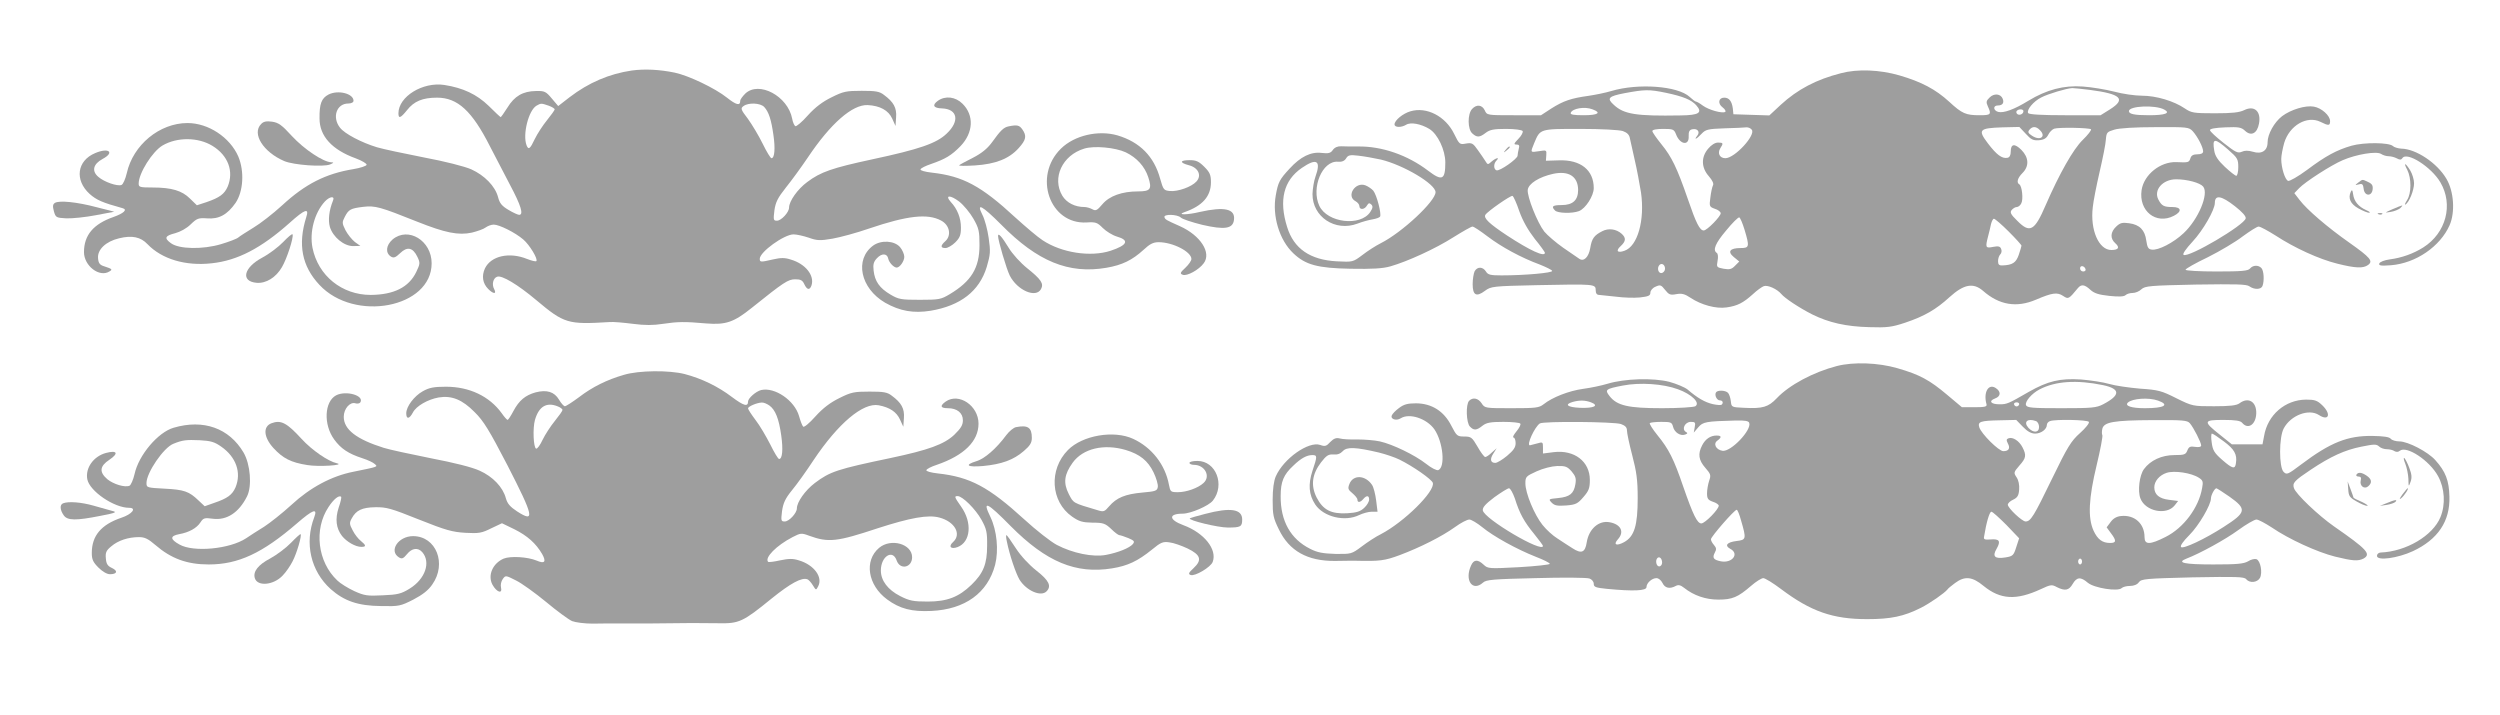 <?xml version="1.0" standalone="no"?>
<!DOCTYPE svg PUBLIC "-//W3C//DTD SVG 20010904//EN"
 "http://www.w3.org/TR/2001/REC-SVG-20010904/DTD/svg10.dtd">
<svg version="1.0" xmlns="http://www.w3.org/2000/svg"
 width="1280pt" height="366pt" viewBox="0 0 1280 366"
 preserveAspectRatio="xMidYMid meet">
<g transform="translate(0,366) scale(0.1,-0.1)"
fill="#9e9e9e" stroke="none">
<path d="M3235 3299 c-116 -17 -221 -62 -319 -137 l-58 -45 -33 39 c-30 36
-37 39 -81 38 -67 -1 -110 -26 -146 -85 -17 -27 -33 -49 -34 -49 -2 0 -30 26
-62 58 -61 59 -131 92 -227 107 -111 17 -235 -60 -235 -145 0 -29 11 -25 44
16 36 46 80 64 154 64 105 0 179 -68 271 -250 24 -47 70 -135 102 -196 57
-107 71 -154 47 -154 -6 0 -31 11 -54 25 -34 20 -46 34 -54 66 -15 56 -69 111
-137 142 -34 15 -136 41 -243 61 -102 20 -210 43 -240 52 -79 24 -165 69 -189
100 -42 53 -18 124 42 124 16 0 27 6 27 14 0 37 -79 57 -128 32 -36 -19 -47
-47 -46 -123 0 -90 64 -160 186 -204 32 -12 57 -27 55 -33 -2 -6 -32 -16 -68
-22 -141 -23 -246 -76 -364 -185 -47 -43 -114 -95 -148 -115 -34 -21 -69 -43
-77 -50 -8 -7 -48 -22 -88 -34 -93 -28 -216 -26 -257 5 -36 26 -30 38 22 51
26 7 59 25 79 45 32 31 40 34 84 31 61 -5 104 19 146 79 40 59 46 162 14 238
-43 98 -153 171 -260 171 -143 0 -279 -112 -311 -257 -7 -30 -19 -57 -27 -60
-21 -8 -88 15 -118 41 -36 30 -27 66 21 92 64 34 32 60 -38 30 -93 -39 -106
-138 -28 -209 35 -31 64 -44 169 -73 26 -7 6 -26 -47 -45 -103 -36 -151 -93
-151 -180 0 -70 79 -131 130 -99 17 10 15 13 -25 26 -24 7 -31 16 -33 42 -4
44 40 86 108 102 66 16 110 7 145 -30 74 -77 195 -113 329 -98 132 14 253 77
399 207 79 71 101 78 85 29 -44 -140 -22 -251 67 -346 180 -194 575 -118 575
110 0 116 -120 189 -200 122 -34 -30 -38 -69 -8 -88 14 -8 23 -5 47 18 36 35
65 29 88 -19 15 -31 14 -36 -6 -78 -38 -78 -114 -116 -233 -117 -147 0 -269
98 -298 241 -16 81 10 179 63 237 25 27 53 30 42 5 -20 -49 -26 -100 -16 -135
16 -52 72 -98 119 -98 l37 1 -28 20 c-15 12 -37 39 -48 60 -18 36 -18 41 -4
68 20 39 30 44 95 52 61 7 86 0 276 -76 143 -57 211 -71 280 -56 28 7 60 18
70 26 11 8 29 15 42 15 28 0 109 -40 151 -76 32 -27 77 -101 67 -111 -3 -3
-24 2 -47 11 -91 37 -185 16 -216 -48 -18 -39 -12 -77 17 -106 27 -27 44 -26
30 0 -13 24 -5 56 15 63 23 10 106 -40 200 -119 144 -121 162 -126 375 -113
19 2 73 -3 120 -9 63 -8 103 -8 155 0 75 11 108 12 221 2 100 -8 141 6 232 79
166 133 187 147 224 147 27 0 37 -5 46 -25 14 -30 28 -32 37 -6 16 51 -31 110
-106 132 -30 10 -51 10 -90 1 -65 -15 -69 -15 -69 3 0 35 125 125 173 125 16
0 51 -8 78 -17 42 -15 57 -16 121 -5 40 7 125 30 188 52 195 66 299 78 368 41
44 -23 55 -76 22 -106 -26 -23 -25 -35 1 -35 11 0 34 13 50 29 24 24 29 38 29
76 0 48 -18 95 -52 131 -32 36 -3 37 43 2 23 -18 56 -58 73 -88 28 -49 31 -64
31 -135 0 -117 -42 -185 -152 -251 -45 -27 -55 -29 -153 -29 -96 0 -109 2
-151 27 -56 33 -80 68 -86 122 -4 32 0 46 17 64 25 27 53 25 58 -3 4 -19 28
-45 43 -45 16 0 39 33 39 55 0 13 -10 36 -22 50 -29 33 -96 37 -137 8 -97 -71
-66 -219 61 -293 76 -43 145 -55 233 -41 153 26 249 100 287 224 19 65 20 79
10 149 -6 42 -20 95 -32 118 -33 65 -3 49 96 -50 186 -189 346 -254 539 -221
81 14 132 39 190 92 32 30 50 39 77 39 73 0 168 -49 168 -86 0 -9 -14 -29 -31
-45 -27 -25 -29 -30 -13 -36 21 -8 82 25 107 59 41 54 -17 143 -122 190 -72
32 -75 34 -79 46 -5 17 66 15 84 -2 8 -8 57 -24 109 -37 117 -27 158 -20 163
26 7 56 -49 68 -174 40 -66 -16 -122 -16 -79 -1 92 32 135 81 135 153 0 38 -6
51 -34 79 -28 28 -42 34 -75 34 -51 0 -53 -13 -4 -26 48 -12 67 -52 39 -83
-25 -28 -96 -53 -136 -49 -31 3 -34 6 -50 63 -31 114 -104 188 -219 222 -98
28 -220 0 -289 -68 -144 -141 -58 -389 132 -378 46 3 54 0 82 -28 17 -17 49
-37 72 -44 66 -19 55 -44 -32 -73 -102 -33 -250 -11 -348 54 -25 16 -87 69
-139 116 -176 163 -269 212 -427 230 -36 4 -61 11 -59 17 2 6 26 18 53 27 75
26 105 44 152 92 66 69 70 158 10 217 -36 36 -88 42 -126 15 -31 -22 -23 -38
21 -39 80 -3 92 -65 24 -129 -52 -50 -139 -80 -382 -132 -204 -44 -263 -64
-332 -116 -49 -36 -93 -98 -93 -131 0 -24 -40 -67 -62 -67 -18 0 -19 4 -13 53
6 42 17 64 59 117 29 36 80 106 113 155 116 173 227 270 305 267 63 -3 107
-27 126 -69 l17 -38 3 44 c4 49 -13 79 -62 115 -23 18 -42 21 -114 21 -79 0
-94 -3 -154 -33 -47 -23 -84 -51 -122 -93 -30 -34 -59 -58 -64 -55 -5 3 -13
20 -16 38 -22 116 -170 195 -240 129 -14 -14 -26 -30 -26 -37 0 -27 -20 -22
-68 16 -60 48 -196 113 -267 128 -77 16 -154 20 -220 11z m-426 -180 c17 -6
31 -15 31 -19 0 -4 -18 -29 -39 -55 -22 -27 -50 -70 -63 -97 -24 -51 -32 -57
-42 -32 -21 55 10 179 51 203 23 13 24 13 62 0z m1104 -7 c23 -25 36 -65 47
-144 10 -68 6 -118 -10 -118 -5 0 -25 33 -45 74 -20 41 -55 99 -76 128 -37 48
-38 54 -22 65 25 19 87 16 106 -5z m-2825 -199 c80 -49 110 -130 78 -208 -17
-39 -42 -57 -109 -80 l-49 -16 -35 34 c-41 41 -94 57 -192 57 -65 0 -71 2 -71
20 0 53 70 164 122 195 75 44 183 43 256 -2z m4676 -33 c56 -27 97 -72 115
-127 20 -61 12 -73 -52 -73 -82 0 -147 -23 -183 -66 -27 -32 -34 -35 -52 -25
-11 6 -29 11 -39 11 -50 0 -92 22 -114 58 -54 91 0 207 112 241 51 16 159 6
213 -19z"/>
<path d="M9425 3285 c-125 -32 -221 -82 -308 -162 l-58 -54 -92 3 -92 3 -3 30
c-5 37 -19 55 -44 55 -29 0 -35 -30 -8 -50 12 -9 18 -20 13 -23 -15 -9 -84 10
-114 32 -16 12 -32 21 -36 21 -4 0 -18 11 -32 24 -61 56 -263 71 -401 30 -30
-9 -84 -20 -119 -25 -86 -12 -126 -25 -189 -65 l-52 -34 -139 0 c-137 0 -138
0 -149 25 -14 29 -42 32 -65 7 -24 -26 -23 -104 1 -125 24 -22 38 -21 69 3 21
16 41 20 104 20 45 0 81 -5 85 -11 3 -6 -6 -24 -22 -40 -23 -24 -25 -29 -10
-29 14 0 17 -5 12 -22 -3 -13 -6 -28 -6 -35 0 -16 -92 -81 -108 -75 -15 5 -16
34 0 50 19 19 -3 14 -25 -5 -19 -17 -20 -17 -31 1 -6 10 -24 36 -39 57 -25 36
-31 39 -61 34 -32 -6 -34 -5 -61 50 -44 90 -141 140 -224 115 -38 -11 -81 -46
-81 -67 0 -16 34 -17 59 -2 23 15 76 5 119 -21 43 -26 82 -108 82 -172 0 -89
-16 -97 -88 -42 -105 80 -237 126 -359 124 -32 0 -71 0 -86 1 -18 1 -34 -6
-43 -19 -11 -16 -22 -19 -57 -15 -55 7 -108 -19 -164 -80 -52 -56 -59 -70 -71
-137 -19 -105 18 -229 90 -297 62 -59 124 -76 293 -79 111 -2 164 1 203 12 88
25 232 91 323 149 48 30 92 55 98 55 7 0 41 -23 78 -51 70 -53 170 -108 268
-144 32 -13 61 -27 62 -32 4 -10 -140 -23 -259 -23 -57 0 -70 3 -80 20 -16 25
-44 26 -58 1 -5 -11 -10 -40 -10 -66 0 -57 19 -67 63 -34 31 23 40 24 267 29
295 6 300 6 300 -26 0 -16 6 -24 18 -24 9 -1 48 -5 86 -9 37 -5 92 -7 122 -4
44 5 54 9 54 25 0 10 11 24 26 30 24 11 29 10 49 -16 20 -25 27 -28 58 -22 28
5 43 1 73 -19 54 -36 130 -57 184 -49 56 8 85 23 135 68 21 20 47 38 56 41 20
7 68 -15 89 -40 18 -22 92 -71 159 -105 85 -42 173 -62 291 -65 92 -3 116 0
185 23 98 33 157 67 227 131 73 66 121 75 171 32 83 -73 172 -88 272 -45 82
35 108 39 138 19 27 -18 29 -17 75 39 18 22 35 20 65 -8 20 -18 42 -25 97 -31
48 -5 75 -4 83 4 6 6 22 11 36 11 14 0 34 8 45 19 19 17 44 19 278 24 206 3
261 2 275 -9 25 -18 60 -17 67 2 10 26 7 79 -6 92 -16 16 -43 15 -58 -3 -10
-12 -42 -15 -171 -15 -88 0 -159 4 -159 9 0 5 51 34 114 64 62 31 143 79 179
107 37 27 73 50 81 50 9 0 47 -21 87 -46 98 -64 223 -121 316 -144 92 -23 132
-25 157 -7 28 20 13 38 -96 115 -111 78 -216 168 -254 218 l-27 35 24 25 c30
32 165 119 224 144 70 30 172 47 196 32 10 -7 28 -12 40 -12 11 0 30 -5 41
-11 15 -8 22 -8 28 1 22 36 149 -45 195 -124 67 -114 29 -259 -88 -333 -51
-32 -110 -53 -171 -61 -29 -4 -51 -13 -54 -21 -4 -11 8 -13 60 -9 127 10 252
96 300 205 29 66 22 173 -16 237 -47 81 -156 154 -232 155 -16 1 -36 7 -42 13
-19 19 -148 20 -212 2 -76 -22 -132 -52 -228 -124 -46 -34 -90 -59 -97 -56
-16 6 -35 67 -35 112 0 17 7 53 15 82 27 90 117 142 186 108 42 -21 49 -20 49
4 0 28 -43 67 -83 74 -42 8 -118 -15 -163 -49 -40 -31 -74 -92 -74 -134 0 -43
-31 -62 -75 -48 -24 7 -42 7 -57 0 -20 -9 -32 -3 -93 45 -38 30 -70 59 -70 66
0 7 28 12 79 14 69 3 82 0 101 -18 31 -29 62 -13 71 37 12 63 -24 95 -76 69
-25 -12 -61 -16 -150 -16 -109 0 -120 2 -154 25 -56 38 -147 65 -219 65 -35 0
-99 9 -143 21 -43 11 -116 23 -160 26 -98 7 -185 -16 -279 -73 -73 -45 -127
-64 -154 -57 -26 7 -28 33 -2 33 24 0 33 13 25 34 -10 26 -44 30 -67 7 -18
-17 -19 -24 -9 -46 19 -41 15 -45 -42 -45 -71 0 -90 8 -156 69 -70 64 -142
102 -255 135 -100 29 -214 34 -300 11z m1273 -85 c162 -21 189 -47 105 -100
l-48 -30 -182 0 c-122 0 -184 4 -189 11 -9 16 27 60 67 80 34 18 131 47 159
48 8 0 48 -4 88 -9z m-2169 -15 c90 -19 130 -36 155 -63 35 -39 16 -52 -81
-53 -225 -4 -289 6 -340 54 -38 34 -28 44 55 60 103 19 124 20 211 2z m2552
-86 c34 -18 5 -29 -78 -29 -74 0 -103 6 -103 21 0 27 135 33 181 8z m-2927 1
c47 -17 28 -30 -45 -30 -51 0 -70 3 -67 12 8 23 72 34 112 18z m2206 -9 c0
-14 -18 -23 -30 -16 -6 4 -8 11 -5 16 8 12 35 12 35 0z m-1391 -95 c22 -27
-87 -146 -135 -146 -29 0 -42 25 -26 51 17 26 15 29 -12 29 -15 0 -34 -12 -50
-31 -37 -43 -36 -97 3 -141 19 -22 27 -39 21 -48 -4 -8 -10 -36 -13 -62 -6
-44 -5 -47 23 -57 17 -5 30 -16 30 -23 0 -16 -70 -88 -87 -88 -20 0 -39 37
-81 160 -56 162 -83 217 -136 282 -25 31 -46 61 -46 67 0 7 23 11 55 11 51 0
56 -2 66 -27 20 -54 68 -61 65 -11 -1 24 4 33 18 36 27 6 42 -13 26 -33 -20
-25 -3 -17 22 10 21 22 32 25 118 28 52 1 102 4 111 5 9 1 22 -4 28 -12z
m1403 -21 c27 -30 38 -35 67 -33 26 2 39 10 48 28 6 13 20 27 30 31 23 8 180
5 189 -3 3 -4 -16 -29 -43 -55 -48 -47 -119 -172 -189 -333 -57 -133 -81 -146
-146 -80 -34 33 -38 43 -28 55 7 8 18 15 26 15 7 0 18 8 23 19 11 20 4 88 -10
97 -16 9 -9 33 16 58 35 35 33 79 -5 118 -35 35 -55 32 -55 -8 0 -19 -6 -30
-17 -32 -28 -5 -55 15 -100 74 -53 70 -45 78 75 82 l86 2 33 -35z m72 19 c34
-33 2 -57 -40 -29 -20 13 -23 19 -13 31 15 18 34 18 53 -2z m783 -6 c25 -28
53 -82 53 -103 0 -10 -10 -15 -29 -15 -21 0 -32 -6 -36 -20 -7 -22 -10 -23
-72 -20 -82 3 -166 -64 -178 -143 -16 -107 74 -179 165 -132 43 22 39 45 -7
45 -44 0 -55 6 -72 38 -26 49 22 104 91 104 57 0 122 -18 138 -37 31 -37 -25
-169 -100 -239 -52 -49 -130 -89 -163 -84 -18 2 -23 12 -28 46 -7 54 -34 82
-88 89 -35 5 -46 2 -66 -17 -30 -28 -32 -61 -5 -85 25 -22 17 -35 -20 -35 -64
0 -109 102 -95 219 3 31 19 112 35 181 16 69 31 143 32 165 3 37 6 40 43 51
24 8 109 13 211 13 165 1 171 0 191 -21z m-2918 1 c22 -8 33 -19 36 -37 3 -15
14 -65 25 -112 11 -47 25 -122 32 -166 20 -141 -17 -275 -85 -298 -36 -13 -46
0 -19 24 27 25 28 42 5 63 -28 25 -68 30 -100 13 -41 -21 -53 -37 -61 -86 -8
-47 -33 -71 -56 -55 -8 6 -45 31 -83 57 -37 26 -80 63 -96 82 -36 46 -89 180
-85 214 4 32 58 66 130 82 80 17 127 -13 128 -82 0 -53 -27 -78 -85 -78 -46 0
-54 -7 -33 -28 14 -14 87 -16 122 -3 34 13 76 78 76 118 0 92 -67 146 -178
142 l-67 -2 2 28 c2 27 1 27 -37 21 -46 -7 -45 -8 -25 41 31 74 27 73 235 73
110 0 200 -5 219 -11z m3099 -95 c48 -42 52 -49 52 -90 0 -24 -5 -44 -10 -44
-6 0 -32 21 -59 46 -35 33 -50 56 -54 82 -11 66 1 67 71 6z m-4338 -51 c116
-28 280 -125 280 -167 0 -46 -171 -206 -280 -261 -26 -13 -68 -40 -95 -61 -48
-36 -49 -36 -130 -32 -137 7 -221 65 -255 176 -43 137 -18 238 75 302 77 53
100 38 70 -45 -8 -22 -14 -61 -15 -88 -1 -117 116 -195 230 -152 25 10 60 19
78 22 18 3 35 9 38 14 8 14 -17 111 -35 133 -9 10 -27 22 -40 27 -52 20 -100
-55 -51 -81 11 -6 20 -17 20 -25 0 -21 27 -19 39 3 8 13 12 14 22 5 9 -9 8
-18 -5 -38 -50 -76 -220 -56 -261 31 -43 92 15 232 95 226 20 -2 34 4 42 17
10 17 20 19 62 14 28 -3 80 -12 116 -20z m709 -265 c18 -50 45 -97 79 -141 29
-35 52 -68 52 -71 0 -24 -76 11 -195 89 -89 59 -120 88 -110 105 11 18 129
100 139 97 5 -2 21 -37 35 -79z m3664 26 c37 -29 57 -51 55 -62 -6 -34 -292
-203 -318 -187 -7 4 11 30 46 68 54 58 114 163 114 198 0 43 33 38 103 -17z
m-2511 -120 c26 -87 25 -94 -20 -94 -55 0 -69 -18 -35 -46 l28 -23 -22 -22
c-17 -18 -28 -20 -58 -15 -36 7 -37 8 -31 41 4 19 2 36 -4 40 -22 14 -8 49 48
115 31 38 61 68 67 67 5 -2 17 -30 27 -63z m1352 -9 c36 -36 66 -69 66 -73 0
-4 -7 -25 -14 -47 -14 -40 -32 -52 -83 -54 -18 -1 -23 5 -23 22 0 13 5 28 11
34 7 7 9 19 5 28 -5 14 -14 16 -41 11 -39 -8 -41 -4 -26 54 5 19 12 47 15 63
4 15 10 27 15 27 5 0 39 -29 75 -65z m-1759 -191 c0 -10 -8 -20 -17 -22 -18
-3 -26 27 -11 42 12 11 28 0 28 -20z m2153 -2 c2 -7 -3 -12 -12 -12 -9 0 -16
7 -16 16 0 17 22 14 28 -4z"/>
<path d="M1337 3025 c-49 -49 11 -144 119 -190 48 -20 199 -31 234 -17 19 8
21 11 6 11 -42 2 -139 67 -201 134 -53 58 -69 69 -102 74 -29 4 -44 1 -56 -12z"/>
<path d="M5164 3013 c-25 -5 -41 -20 -86 -83 -23 -31 -52 -55 -97 -78 -36 -18
-67 -35 -70 -38 -3 -4 33 -4 81 -1 106 7 174 34 223 88 39 43 43 63 19 97 -15
21 -26 24 -70 15z"/>
<path d="M7709 2893 c-13 -16 -12 -17 4 -4 9 7 17 15 17 17 0 8 -8 3 -21 -13z"/>
<path d="M12325 2791 c22 -44 22 -121 -1 -156 -10 -16 -14 -26 -8 -22 19 11
44 73 44 109 0 18 -9 48 -20 66 -25 40 -36 42 -15 3z"/>
<path d="M12074 2725 c-18 -14 -18 -14 3 -9 18 5 22 1 25 -23 4 -38 42 -40 46
-2 2 19 -3 28 -23 37 -32 15 -27 15 -51 -3z"/>
<path d="M12036 2678 c-15 -33 -2 -62 39 -85 22 -12 47 -23 55 -22 8 0 2 6
-15 13 -40 18 -62 45 -67 81 -3 23 -6 26 -12 13z"/>
<path d="M281 2621 c-11 -7 -12 -17 -5 -43 9 -32 12 -33 64 -36 30 -1 98 6
150 16 l95 18 -90 23 c-101 27 -193 36 -214 22z"/>
<path d="M12250 2589 c-43 -19 -43 -19 -10 -14 19 3 41 12 50 20 17 18 17 18
-40 -6z"/>
<path d="M12178 2563 c7 -3 16 -2 19 1 4 3 -2 6 -13 5 -11 0 -14 -3 -6 -6z"/>
<path d="M1450 2421 c-25 -26 -73 -62 -107 -80 -96 -51 -112 -122 -29 -129 48
-4 99 27 130 81 25 43 60 150 54 167 -2 5 -23 -13 -48 -39z"/>
<path d="M5110 2452 c0 -23 43 -169 60 -203 39 -76 134 -117 160 -69 15 28 1
49 -70 106 -35 28 -76 73 -96 106 -34 56 -54 78 -54 60z"/>
<path d="M9405 1786 c-120 -31 -244 -97 -308 -165 -43 -45 -71 -54 -167 -49
-64 3 -65 3 -68 33 -2 17 -8 36 -14 43 -12 14 -54 16 -62 3 -9 -14 4 -41 20
-41 14 0 19 -12 9 -22 -4 -3 -24 -2 -46 3 -39 9 -78 31 -129 75 -14 11 -56 29
-93 39 -82 21 -229 17 -317 -10 -30 -9 -86 -21 -125 -26 -72 -10 -157 -43
-202 -79 -23 -18 -40 -20 -163 -20 -136 0 -138 0 -154 25 -18 27 -45 32 -64
13 -18 -18 -15 -113 4 -132 20 -21 34 -20 64 4 20 16 41 20 107 20 45 0 84 -4
87 -9 4 -5 -6 -23 -20 -40 -14 -17 -21 -31 -15 -31 6 0 11 -13 11 -29 0 -22
-11 -37 -44 -65 -24 -20 -51 -36 -60 -36 -25 0 -29 19 -10 48 l17 27 -25 -22
c-13 -13 -28 -23 -34 -23 -5 1 -23 24 -39 53 -28 48 -33 52 -68 52 -36 0 -39
3 -66 55 -38 75 -100 114 -180 115 -44 0 -63 -5 -88 -24 -18 -13 -34 -30 -37
-38 -8 -19 23 -29 45 -15 45 29 134 -1 173 -56 45 -66 57 -194 20 -209 -8 -3
-36 11 -62 32 -59 46 -171 100 -237 115 -27 6 -79 10 -115 10 -36 -1 -76 1
-90 5 -19 5 -31 0 -49 -18 -20 -22 -27 -24 -52 -15 -59 20 -187 -70 -227 -161
-10 -23 -16 -65 -16 -121 0 -76 3 -92 32 -151 53 -110 146 -162 287 -161 44 1
91 1 105 1 124 -3 149 0 227 29 106 40 215 95 282 143 30 22 63 39 74 39 10 0
40 -18 66 -39 57 -47 176 -113 275 -152 39 -15 71 -31 71 -36 0 -4 -71 -12
-158 -17 -153 -8 -159 -8 -181 13 -30 28 -50 27 -64 -4 -35 -76 7 -136 61 -88
16 15 51 18 270 23 139 4 262 3 275 -2 12 -4 22 -16 22 -27 0 -17 10 -20 68
-26 135 -13 202 -10 202 9 0 21 28 46 51 46 11 0 24 -11 31 -25 12 -26 37 -32
68 -15 13 7 24 5 43 -10 49 -39 110 -60 175 -60 71 0 100 12 167 70 25 22 54
40 63 40 9 0 50 -25 91 -56 153 -115 265 -154 441 -154 121 0 188 14 275 58
46 23 122 76 136 94 3 5 20 19 39 33 50 37 88 33 146 -15 86 -70 167 -75 294
-16 49 23 56 24 81 10 42 -21 62 -17 81 16 21 36 41 38 78 6 33 -27 154 -46
173 -27 6 6 25 11 43 11 19 0 37 7 45 19 13 17 34 19 276 25 222 4 263 3 273
-9 18 -22 57 -18 71 6 14 27 3 88 -18 96 -8 3 -28 -1 -43 -11 -23 -13 -57 -16
-178 -16 -149 0 -191 9 -137 30 68 26 198 97 265 146 41 30 83 54 93 54 10 0
45 -19 79 -41 86 -59 232 -126 324 -149 90 -22 117 -24 145 -10 41 23 19 47
-151 165 -79 55 -196 166 -205 196 -9 26 2 38 86 94 102 68 174 101 259 118
65 13 77 14 91 1 8 -8 26 -14 40 -14 13 0 31 -4 39 -10 9 -5 19 -5 27 2 34 28
152 -49 196 -130 34 -62 39 -145 12 -210 -39 -95 -176 -176 -307 -181 -10 -1
-18 -8 -18 -17 0 -27 106 -12 184 24 128 60 191 153 187 280 -2 81 -19 127
-72 186 -37 42 -140 96 -184 96 -18 0 -38 6 -44 13 -7 10 -37 14 -93 15 -128
2 -216 -33 -366 -146 -69 -52 -74 -54 -90 -38 -24 24 -24 178 1 223 36 67 128
102 180 68 51 -33 64 5 17 50 -26 25 -39 29 -83 29 -107 -1 -197 -78 -215
-187 l-8 -42 -78 0 -79 0 -61 49 c-87 69 -85 76 17 76 63 0 88 -4 97 -15 30
-36 70 -9 72 48 2 61 -41 86 -86 52 -15 -11 -49 -15 -130 -15 -108 0 -110 0
-193 41 -75 38 -93 43 -185 49 -57 5 -128 15 -158 24 -30 9 -96 19 -145 23
-108 7 -170 -8 -267 -63 -106 -61 -112 -64 -150 -64 -46 0 -58 17 -23 30 30
11 31 36 2 54 -37 23 -63 -24 -46 -84 3 -12 -8 -15 -61 -15 l-65 0 -75 63
c-90 76 -141 104 -256 137 -97 28 -223 33 -309 11z m1363 -98 c89 -19 90 -51
0 -98 -35 -18 -57 -20 -214 -20 -149 0 -176 2 -181 16 -6 18 29 59 69 80 82
43 191 50 326 22z m-2177 -21 c70 -25 116 -70 89 -87 -8 -5 -85 -10 -170 -10
-173 0 -231 13 -269 62 -26 33 -20 37 68 54 88 17 206 9 282 -19z m2458 -58
c62 -22 32 -39 -67 -39 -70 0 -105 12 -87 29 23 21 106 27 154 10z m-2903 -9
c44 -17 14 -31 -57 -28 -64 3 -81 17 -37 30 36 10 64 9 94 -2z m2192 -11 c-2
-6 -8 -10 -13 -10 -5 0 -11 4 -13 10 -2 6 4 11 13 11 9 0 15 -5 13 -11z
m-1382 -94 c14 -36 -94 -150 -137 -143 -33 5 -49 36 -26 52 23 17 22 26 -4 26
-31 0 -57 -17 -74 -50 -23 -44 -18 -76 16 -115 28 -32 30 -38 20 -66 -6 -18
-11 -47 -11 -65 0 -27 5 -34 30 -43 17 -5 30 -15 30 -20 0 -19 -71 -91 -89
-91 -21 0 -42 42 -93 189 -48 141 -74 192 -132 263 -25 31 -42 58 -39 62 4 3
30 6 59 6 49 0 54 -2 60 -25 7 -29 38 -49 62 -40 13 5 14 8 3 14 -22 14 -4 51
26 51 22 0 25 -3 20 -27 l-5 -28 23 27 c24 28 38 31 193 35 45 1 65 -2 68 -12z
m1401 -20 c23 -24 43 -35 63 -35 30 0 60 22 60 45 0 7 7 16 16 19 27 10 192 7
199 -4 4 -6 -17 -32 -45 -57 -46 -41 -64 -70 -143 -233 -94 -194 -110 -220
-136 -220 -18 0 -91 69 -91 86 0 7 12 19 28 26 21 10 28 21 30 51 2 24 -3 48
-13 63 -16 24 -15 26 14 60 35 39 37 53 16 94 -17 33 -50 54 -71 46 -12 -4
-12 -10 -4 -26 14 -25 5 -40 -23 -40 -23 0 -112 88 -123 122 -9 29 5 34 103
36 l86 2 34 -35z m67 29 c9 -3 16 -17 16 -30 0 -30 -29 -32 -54 -5 -28 31 -5
51 38 35z m788 -11 c19 -22 58 -98 58 -114 0 -7 -12 -10 -31 -7 -25 4 -32 1
-40 -19 -8 -20 -15 -23 -66 -23 -65 0 -123 -27 -156 -72 -23 -31 -33 -112 -18
-150 25 -66 133 -88 175 -36 l18 23 -47 6 c-50 6 -75 27 -75 64 0 31 26 62 63
74 39 13 127 0 165 -25 21 -13 23 -21 17 -52 -17 -101 -95 -205 -187 -251 -81
-41 -108 -41 -108 -1 0 69 -51 115 -120 108 -22 -2 -40 -12 -53 -30 l-21 -28
22 -30 c29 -38 28 -50 -4 -50 -40 0 -64 18 -85 63 -30 66 -25 166 16 336 19
79 32 148 29 153 -3 5 -3 20 0 33 9 34 57 43 257 44 156 1 178 -1 191 -16z
m-2913 -4 c22 -8 31 -17 31 -33 0 -13 12 -70 27 -127 22 -84 28 -126 28 -219
0 -141 -17 -197 -70 -226 -39 -21 -56 -13 -32 14 35 38 17 77 -41 88 -56 11
-107 -34 -118 -103 -8 -52 -27 -60 -73 -30 -20 13 -55 35 -77 50 -23 14 -57
45 -76 69 -42 52 -88 163 -88 213 0 34 3 37 58 62 33 15 77 26 105 27 42 1 52
-3 74 -28 20 -24 24 -36 19 -65 -8 -48 -28 -65 -88 -71 -50 -5 -51 -5 -33 -24
15 -15 29 -17 74 -14 49 4 59 9 88 43 28 32 33 46 33 88 0 94 -79 155 -185
142 l-55 -7 0 30 c0 30 -1 30 -32 21 -18 -5 -34 -9 -35 -9 -19 0 25 95 51 112
18 12 379 9 415 -3z m3087 -89 c54 -40 69 -67 62 -111 -4 -33 -17 -30 -71 17
-40 35 -48 49 -53 88 -4 25 -3 46 1 46 5 0 32 -18 61 -40z m-4326 -57 c36 -9
83 -25 105 -36 71 -35 165 -101 171 -119 13 -43 -147 -201 -266 -263 -25 -12
-69 -41 -98 -63 -52 -39 -54 -39 -135 -38 -64 2 -92 7 -129 26 -100 50 -152
142 -151 270 0 74 15 110 65 156 39 38 69 54 97 54 26 0 26 -6 1 -80 -23 -70
-19 -123 14 -173 43 -64 152 -90 225 -54 19 9 48 17 64 17 l30 0 -7 57 c-4 32
-13 68 -21 80 -34 51 -97 54 -116 5 -9 -23 -7 -29 15 -47 14 -12 26 -26 26
-33 0 -17 15 -15 30 3 17 20 30 19 30 -3 0 -10 -11 -29 -25 -42 -20 -19 -39
-25 -88 -28 -82 -4 -123 17 -156 81 -31 62 -23 120 23 180 27 35 38 42 63 40
20 -2 36 4 48 17 21 23 66 21 185 -7z m696 -235 c24 -77 48 -120 99 -182 25
-31 45 -58 45 -61 0 -39 -302 139 -308 182 -2 15 13 32 59 67 35 25 68 46 75
46 7 0 20 -24 30 -52z m3659 9 c90 -64 87 -80 -30 -155 -96 -62 -207 -114
-218 -103 -6 6 11 30 43 62 48 48 110 154 110 187 0 17 19 52 28 52 4 -1 34
-20 67 -43z m-2501 -121 c28 -96 27 -100 -23 -106 -49 -6 -63 -23 -32 -40 48
-25 10 -75 -48 -64 -39 8 -45 18 -31 45 9 16 8 24 -4 38 -9 10 -16 23 -16 30
0 13 120 151 132 151 4 0 14 -24 22 -54z m1359 -24 l65 -68 -15 -46 c-13 -42
-18 -46 -55 -52 -55 -9 -69 5 -45 45 22 39 14 51 -32 47 -28 -2 -35 0 -33 12
12 75 28 130 38 130 6 0 40 -31 77 -68z m-1763 -193 c0 -10 -7 -19 -15 -19
-15 0 -21 31 -9 43 11 10 24 -3 24 -24z m2150 6 c0 -8 -4 -15 -10 -15 -5 0
-10 7 -10 15 0 8 5 15 10 15 6 0 10 -7 10 -15z"/>
<path d="M3195 1741 c-87 -25 -162 -62 -231 -115 -34 -25 -66 -46 -72 -46 -5
0 -19 15 -30 34 -24 40 -62 52 -120 37 -53 -15 -84 -41 -113 -95 -13 -25 -27
-46 -30 -46 -3 0 -17 15 -30 34 -63 87 -165 136 -286 136 -62 0 -86 -5 -118
-23 -45 -25 -85 -79 -85 -113 0 -32 16 -30 34 4 17 33 76 67 132 77 67 11 121
-11 184 -75 46 -45 75 -93 168 -272 135 -263 143 -297 49 -236 -35 23 -49 39
-57 67 -15 57 -67 111 -134 141 -39 18 -131 41 -251 64 -104 21 -212 44 -240
53 -140 44 -205 94 -205 159 0 41 32 78 60 69 10 -3 21 -1 25 5 21 35 -73 62
-124 36 -60 -32 -66 -149 -10 -226 34 -47 73 -73 144 -96 28 -9 56 -22 64 -30
16 -14 20 -13 -108 -39 -113 -22 -223 -81 -319 -170 -46 -42 -109 -92 -140
-112 -31 -19 -73 -46 -92 -59 -83 -55 -269 -73 -341 -32 -49 27 -49 44 -2 53
51 9 90 31 109 60 15 23 21 25 64 19 71 -9 133 31 175 115 26 52 17 164 -18
224 -74 125 -205 172 -358 127 -80 -23 -179 -140 -200 -237 -7 -30 -19 -57
-26 -60 -24 -10 -82 8 -113 33 -43 37 -40 67 10 100 49 33 40 50 -17 35 -64
-17 -107 -77 -96 -135 12 -61 137 -146 214 -146 41 0 15 -33 -40 -51 -103 -35
-151 -92 -151 -180 0 -33 6 -47 34 -75 21 -21 44 -34 59 -34 37 0 42 17 10 32
-22 10 -29 21 -31 49 -3 30 2 41 28 62 35 30 87 47 142 47 29 0 47 -9 83 -40
81 -70 162 -100 274 -100 150 0 274 57 451 210 83 72 107 80 89 32 -51 -133
-18 -276 84 -368 69 -61 140 -86 258 -87 92 -2 100 0 165 33 48 25 77 48 97
77 76 107 20 248 -98 248 -76 0 -126 -76 -72 -109 15 -9 22 -6 41 17 25 31 56
35 78 10 45 -52 15 -138 -65 -187 -42 -26 -61 -31 -137 -34 -79 -4 -94 -2
-147 22 -32 15 -71 39 -86 54 -101 95 -121 262 -45 376 26 40 54 63 65 52 2
-2 -3 -27 -13 -55 -19 -59 -13 -106 17 -145 24 -30 69 -56 99 -56 26 0 25 8
-2 30 -13 10 -32 34 -42 54 -17 32 -18 39 -5 62 22 41 52 56 121 57 56 1 81
-6 223 -63 138 -55 171 -64 238 -68 69 -4 84 -1 132 23 l55 26 64 -31 c66 -33
110 -72 142 -127 22 -40 13 -51 -29 -33 -46 19 -133 24 -168 10 -56 -24 -83
-85 -58 -133 22 -40 53 -50 44 -14 -3 12 1 31 9 42 14 20 15 20 68 -7 29 -14
98 -64 154 -110 55 -46 115 -90 133 -98 18 -7 65 -13 105 -13 39 1 103 1 141
1 63 -1 222 0 368 2 28 0 90 -1 137 -1 104 -2 124 7 270 126 98 79 155 110
184 99 6 -2 19 -16 28 -31 16 -26 16 -26 27 -5 25 47 -21 110 -99 133 -31 10
-52 9 -96 0 -30 -7 -58 -10 -61 -8 -20 21 42 84 125 127 41 21 45 22 85 7 99
-36 142 -31 350 38 167 54 259 71 317 55 79 -21 114 -85 70 -125 -26 -23 -12
-39 23 -26 67 26 76 125 18 207 -35 50 -36 54 -18 54 25 0 92 -67 122 -121 26
-47 30 -64 29 -134 0 -92 -19 -140 -80 -199 -65 -63 -125 -86 -224 -86 -74 0
-94 4 -141 28 -63 32 -99 79 -99 131 0 73 61 111 81 51 18 -50 79 -36 79 17 0
68 -108 99 -169 48 -78 -66 -58 -191 41 -264 65 -48 127 -64 227 -59 172 8
288 92 326 236 19 75 9 176 -24 245 -43 88 -19 78 104 -47 182 -183 333 -246
519 -216 80 13 131 37 204 96 46 38 57 42 90 37 20 -2 62 -17 92 -31 68 -33
76 -59 31 -101 -26 -24 -28 -30 -15 -35 22 -8 103 40 113 67 24 64 -44 149
-150 188 -76 28 -77 59 -4 59 41 0 134 40 155 67 63 80 16 203 -79 203 -23 0
-41 -4 -41 -10 0 -5 10 -10 23 -10 56 0 87 -59 49 -93 -28 -26 -88 -47 -131
-47 -37 0 -39 2 -46 38 -19 103 -88 191 -183 235 -99 46 -260 18 -334 -57 -99
-100 -89 -264 21 -341 36 -25 53 -30 104 -31 56 0 66 -4 96 -32 18 -18 37 -32
42 -32 5 0 26 -7 46 -15 30 -13 34 -17 23 -31 -18 -20 -74 -43 -137 -55 -67
-13 -172 9 -252 51 -32 17 -107 76 -167 131 -182 166 -277 217 -442 235 -36 4
-61 11 -59 17 2 6 25 18 53 27 140 48 214 121 214 211 0 92 -101 160 -168 113
-31 -22 -27 -34 11 -34 47 0 77 -24 77 -62 0 -24 -10 -41 -44 -74 -52 -49
-132 -78 -326 -119 -272 -57 -310 -69 -388 -128 -50 -38 -92 -98 -92 -130 0
-24 -40 -67 -62 -67 -19 0 -20 4 -14 53 6 41 16 64 51 107 25 30 75 100 111
155 126 188 253 295 333 280 57 -11 91 -34 109 -73 l17 -37 3 44 c4 49 -13 79
-62 115 -23 18 -42 21 -114 21 -79 0 -94 -3 -154 -33 -47 -23 -84 -51 -123
-94 -32 -36 -59 -58 -63 -52 -5 5 -14 29 -21 54 -23 80 -124 149 -194 133 -27
-7 -67 -42 -67 -59 0 -28 -22 -22 -82 23 -71 54 -155 95 -243 118 -79 20 -233
19 -310 -4z m744 -157 c31 -22 49 -68 61 -154 10 -71 6 -120 -11 -120 -5 0
-25 33 -45 74 -21 41 -54 98 -76 126 -21 28 -38 54 -38 59 0 10 45 29 70 30 9
1 26 -6 39 -15z m-1085 -4 c14 -5 26 -14 26 -19 0 -5 -18 -30 -39 -56 -22 -27
-50 -70 -63 -97 -12 -26 -27 -47 -33 -45 -14 5 -18 105 -6 147 20 69 59 92
115 70z m-1721 -207 c76 -53 104 -133 73 -208 -17 -39 -42 -57 -110 -80 l-48
-17 -32 30 c-48 46 -73 55 -173 60 -90 5 -93 5 -93 29 0 53 88 182 138 201 47
19 65 21 135 18 57 -3 76 -9 110 -33z m4631 -17 c73 -22 113 -55 142 -114 14
-29 24 -63 22 -75 -3 -20 -11 -23 -80 -29 -87 -8 -131 -26 -169 -70 -24 -28
-28 -30 -60 -20 -128 38 -122 35 -147 83 -29 57 -23 100 20 160 53 73 160 98
272 65z"/>
<path d="M1390 1493 c-45 -17 -40 -72 10 -127 49 -53 90 -74 173 -87 57 -10
197 -1 152 9 -45 10 -128 67 -181 125 -76 83 -106 98 -154 80z"/>
<path d="M5202 1473 c-12 -2 -35 -21 -50 -41 -50 -68 -111 -121 -152 -133 -65
-20 -48 -32 33 -25 95 9 156 31 208 76 33 28 42 43 42 68 0 53 -20 67 -81 55z"/>
<path d="M12315 1286 c8 -20 15 -55 16 -78 1 -41 1 -42 11 -15 8 22 6 39 -7
73 -9 24 -21 46 -25 49 -5 3 -3 -10 5 -29z"/>
<path d="M12065 1230 c-3 -5 1 -10 11 -10 11 0 15 -6 11 -20 -7 -27 18 -47 38
-30 21 18 19 36 -7 54 -26 18 -44 20 -53 6z"/>
<path d="M12023 1155 c2 -35 7 -42 42 -62 22 -13 47 -23 55 -23 8 0 -4 9 -27
20 -24 10 -43 20 -43 22 0 2 -7 21 -15 43 l-15 40 3 -40z"/>
<path d="M12300 1128 c-15 -21 -17 -28 -6 -19 16 13 41 51 33 51 -2 0 -14 -15
-27 -32z"/>
<path d="M12220 1084 l-35 -14 35 5 c19 3 39 10 44 15 14 14 -2 12 -44 -6z"/>
<path d="M323 1083 c-18 -7 -16 -34 3 -61 19 -28 63 -28 189 -3 78 15 86 19
60 25 -16 5 -60 17 -96 27 -63 18 -129 23 -156 12z"/>
<path d="M6171 1029 c-41 -10 -76 -21 -79 -23 -9 -10 144 -47 194 -47 66 0 74
4 74 41 0 54 -60 63 -189 29z"/>
<path d="M1490 881 c-25 -26 -73 -62 -106 -80 -63 -33 -90 -68 -79 -102 14
-43 96 -35 142 14 17 17 40 51 51 73 22 42 48 132 41 139 -2 2 -24 -18 -49
-44z"/>
<path d="M5155 888 c14 -70 46 -164 65 -196 35 -56 109 -89 138 -60 27 27 13
56 -51 106 -38 30 -80 75 -106 115 -24 37 -45 67 -48 67 -3 0 -2 -15 2 -32z"/>
</g>
</svg>
